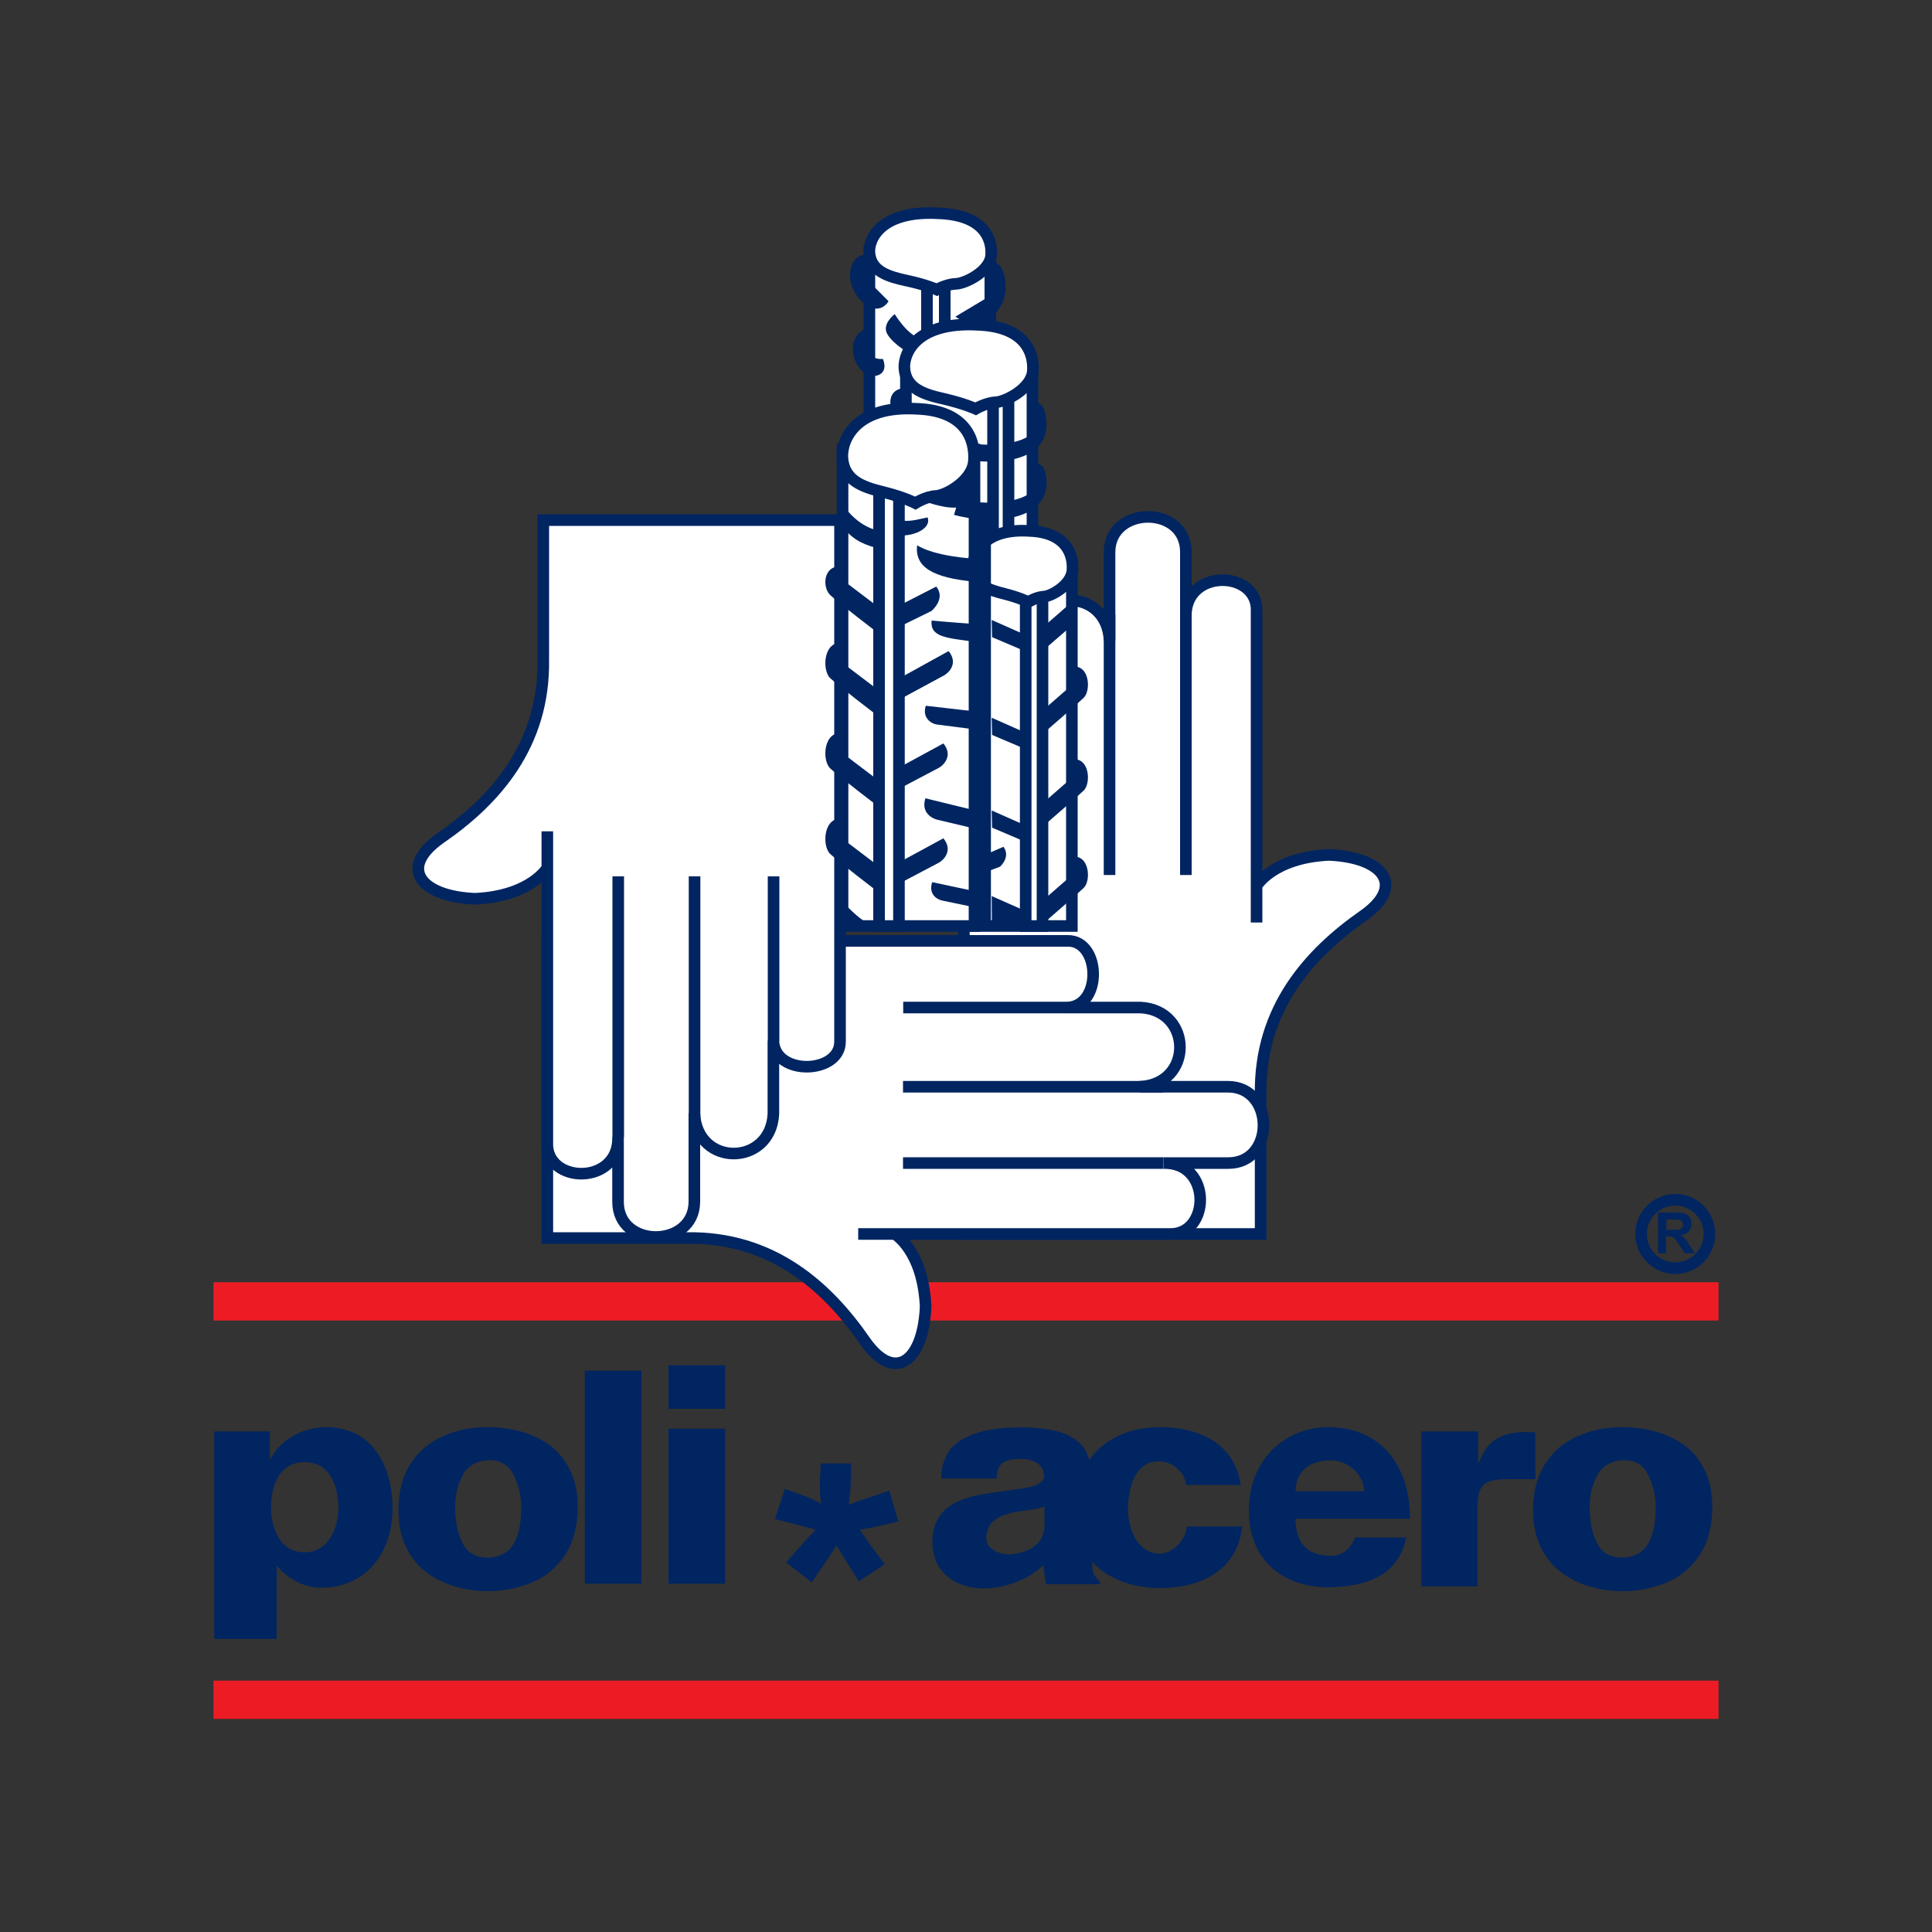<?xml version="1.0" encoding="utf-8"?>
<!-- Generator: Adobe Illustrator 23.0.1, SVG Export Plug-In . SVG Version: 6.00 Build 0)  -->
<svg version="1.1" id="Layer_1" xmlns="http://www.w3.org/2000/svg" xmlns:xlink="http://www.w3.org/1999/xlink" x="0px" y="0px"
	 viewBox="0 0 1000 1000" style="enable-background:new 0 0 1000 1000;" xml:space="preserve">
<rect x="0" y="0" width="1000" height="1000" fill="#333333" stroke="none"/>
<style type="text/css">
	.st0{fill-rule:evenodd;clip-rule:evenodd;fill:#FFFFFF;stroke:#002561;stroke-width:6;stroke-miterlimit:22.926;}
	.st1{fill:none;stroke:#002561;stroke-width:6;stroke-miterlimit:22.926;}
	.st2{fill-rule:evenodd;clip-rule:evenodd;fill:#ED1C24;}
	.st3{fill:#002561;}
	.st4{fill-rule:evenodd;clip-rule:evenodd;fill:#002561;}
</style>
<g>
	<path class="st0" d="M652.5,566.4v72.3H498.9V368.8c-0.2-17,33.9-18.1,34.5,0.3v-38c1.5-27,39.6-27.5,40.9,0.5v-45.8
		c0.1-24.2,39.6-24.5,39.5,0v33.6c-0.7-25.4,37.5-24.5,36.6-3v161.1v-19c0,0,8.4-14.6,37.4-16c28.4,1.2,39.7,16,18.1,31.3
		C677.6,493.5,651.8,522.2,652.5,566.4L652.5,566.4z"/>
	<path class="st1" d="M613.8,318v134.9 M574.3,318v134.9 M533.4,367.7v85.2"/>
	<polygon class="st2" points="110.5,663.7 889.5,663.7 889.5,683.5 110.5,683.5 110.5,663.7 	"/>
	<polygon class="st2" points="110.5,869.9 889.5,869.9 889.5,889.7 110.5,889.7 110.5,869.9 	"/>
	<path class="st3" d="M110.9,848.3V740.9h28.8v14.9c5.7-11.8,18.8-17.1,28.9-17.1c24,0,34.3,19.5,34.6,41.7
		c0,23.3-13.7,41.5-37.2,41.4c-8.5,0-17.1-4.6-22.8-11.5v38H110.9L110.9,848.3z M157.7,803.5c12.8-0.2,17.5-13,17.5-23.9
		c-0.4-11-4.6-22.8-17.5-22.8c-12.9,0-17.4,11.9-17.4,23.1C140.3,791,144.8,803.5,157.7,803.5L157.7,803.5z M252.4,738.7
		c5.7,0,11.2,0.7,16.6,2.1c5.4,1.4,10.4,3.7,14.9,6.8c4.5,3.1,8.1,7.4,10.9,12.8c2.8,5.4,4.2,11.8,4.2,19.4c0,10.1-2.2,18.4-6.5,25
		c-4.3,6.5-10,11.3-16.9,14.2c-7,2.9-14.5,4.5-22.5,4.6c-6.3,0-12.2-0.8-17.8-2.5c-5.6-1.7-10.6-4.2-15-7.6
		c-4.4-3.4-7.8-7.8-10.3-13.1c-2.5-5.3-3.8-11.5-3.8-18.6c0-9.6,2.1-17.7,6.3-24.2c4.2-6.5,9.8-11.2,16.8-14.2
		C236.2,740.2,243.9,738.7,252.4,738.7L252.4,738.7z M839.7,738.7c5.7,0,11.2,0.7,16.6,2.1c5.4,1.4,10.3,3.7,14.9,6.8
		c4.5,3.1,8.1,7.4,10.9,12.8c2.7,5.4,4.1,11.8,4.2,19.4c0,10.1-2.2,18.4-6.5,25c-4.3,6.5-10,11.3-16.9,14.2
		c-7,2.9-14.5,4.5-22.5,4.6c-6.3,0-12.2-0.8-17.8-2.5c-5.6-1.7-10.6-4.2-15-7.6c-4.4-3.4-7.8-7.8-10.3-13.1
		c-2.5-5.3-3.8-11.5-3.8-18.6c0-9.6,2.1-17.7,6.3-24.2c4.2-6.5,9.8-11.2,16.8-14.2C823.5,740.2,831.2,738.7,839.7,738.7L839.7,738.7
		z M253.4,755.8c-6.5,0.2-11.1,2.7-13.8,7.5c-2.7,4.9-4,10.4-4,16.7c0,7.4,1.3,13.6,3.8,18.7c2.5,5,6.9,7.5,12.9,7.5
		c11.7,0,17.5-8.7,17.5-26.2c0-5.6-1.3-11.1-3.8-16.3C263.5,758.4,259.3,755.8,253.4,755.8L253.4,755.8z M840.7,755.8
		c-6.5,0.2-11.1,2.7-13.8,7.5c-2.7,4.9-4.1,10.4-4.1,16.7c0,7.4,1.3,13.6,3.8,18.7c2.5,5,6.9,7.5,12.9,7.5
		c11.7,0,17.5-8.7,17.5-26.2c0-5.6-1.3-11.1-3.8-16.3C850.8,758.4,846.6,755.8,840.7,755.8L840.7,755.8z M302.7,709.5H332v110.2
		h-29.3V709.5L302.7,709.5z M346,739.5h29.3v80.2H346V739.5L346,739.5z M346,706.6h29.3v22.6H346V706.6L346,706.6z M540.6,779.6
		c-6.7,3.9-30.3,0-30.1,17.1c0.3,4.6,5.3,7.4,11.4,7.9c9.4-0.5,18.7-4.7,18.7-15V779.6L540.6,779.6z M613.8,768.6
		c-0.3-6.8-7.3-12.2-13.8-12.2c-11.2-0.2-15.9,10.7-16.2,24.9c0,8.9,4.3,22.7,16.5,22.9c6.7-0.3,13.2-6.5,14.1-14.1H643
		c-2.8,24-23.3,31.9-42.6,31.9c-13.4,0-26.6-4.4-35.1-13.6c0,2.7,0.2,4.7,0.6,5.8c0.4,1.2,1.5,2.7,3.4,4.3v1.5h-27.9l-1.4-9.9
		c-7.3,7.3-19.6,12.1-31.5,12.1c-13.8-0.4-25.9-8.2-25.9-24.1c0-18,14.4-23,28.1-25c4.9-0.7,9.2-1.4,12.9-1.9
		c3.8-0.6,16.8-1.3,16.8-7.1c0-5.2-4.1-9.1-12.6-9c-11.1,0.2-11.5,5-12,10.2h-28.6c0-5.1,1.2-9.6,3.6-13.6c2.4-3.9,6.8-7,13.1-9.4
		c6.4-2.4,15-3.5,25.9-3.5c9.7,0.2,17.2,1.5,22.3,3.7c5.1,2.3,8.6,5.6,10.5,9.8c0.4,1,0.8,2.1,1.2,3.3c7.9-11,21-16.9,36.6-16.9
		c19.6,0,38.6,7.9,41.8,29.9H613.8L613.8,768.6z M670.6,771.9h35.6c-0.4-4.7-2.3-8.5-5.7-11.5c-3.4-3-7.3-4.5-11.7-4.5
		c-5.7,0-10.1,1.4-13.3,4.2C672.2,763,670.6,766.9,670.6,771.9L670.6,771.9z M701.5,795.8h26.4c-4.2,20.1-21,25.4-40.2,25.8
		c-22.5,0-41.3-13-41.3-39.9c0-26.2,18.8-43,41.1-43c26.1,0,42.3,18.5,42.3,47.4h-59.3c0.3,9.2,3,18.9,18.2,19.2
		C695.8,805.3,699.4,800.5,701.5,795.8L701.5,795.8z M735.7,740.9h29.4v16.3h0.3c4.3-12.3,12.6-16,25-16c0.6,0,1.5,0.1,2.5,0.1
		c1.1,0.1,1.7,0.2,1.8,0.2v24.1h-13.2c-14.8,0-16.8,3.2-16.8,16.7v38.8h-29V740.9L735.7,740.9z M420.2,819l-13.3-10.3
		c5.3-5.9,9.8-11.4,15.4-17c-1.5-0.2-4.4-1.2-11.3-2.9c-5-1.2-8.3-2.1-9.9-2.7l5.2-15.5c7.7,3.1,12.7,4.1,18.7,7.8
		c-1.4-9.6-0.2-14.9-0.2-20.9h15.7c0,4.3,0.3,10-1.2,21.4c6.4-2.6,14.3-4.9,21-7.4l4.7,16c-6.5,1.5-11.5,2.9-20,4.3
		c4.4,6.1,8.3,12,13,17.8l-13.5,8.9l-11.6-18.6C429.3,806.1,424.9,811.8,420.2,819L420.2,819z"/>
	<path class="st3" d="M858.2,648.8v-21.2h9c2.3,0,3.9,0.2,4.9,0.6c1,0.4,1.9,1.1,2.5,2c0.6,1,0.9,2.1,0.9,3.3c0,1.6-0.5,2.9-1.4,3.9
		c-0.9,1-2.3,1.7-4.2,2c0.9,0.5,1.7,1.1,2.3,1.8c0.6,0.6,1.4,1.8,2.4,3.4l2.6,4.1h-5.1l-3.1-4.6c-1.1-1.6-1.8-2.7-2.3-3.1
		c-0.4-0.4-0.8-0.7-1.3-0.9c-0.5-0.2-1.2-0.2-2.2-0.2h-0.9v8.8H858.2L858.2,648.8z M862.5,636.6h3.2c2.1,0,3.3-0.1,3.8-0.3
		c0.5-0.2,0.9-0.5,1.2-0.9c0.3-0.4,0.4-1,0.4-1.6c0-0.7-0.2-1.3-0.6-1.7c-0.4-0.4-0.9-0.7-1.6-0.8c-0.3,0-1.4-0.1-3.1-0.1h-3.3
		V636.6L862.5,636.6z"/>
	<path class="st1" d="M867.1,621c9.8,0,17.7,7.9,17.7,17.7c0,9.8-7.9,17.7-17.7,17.7c-9.8,0-17.7-7.9-17.7-17.7
		C849.4,628.9,857.4,621,867.1,621L867.1,621z"/>
	<path class="st0" d="M355.5,640.8h-72.2V487h269.4c17-0.2,18.1,33.9-0.3,34.5h38c27,1.5,27.4,39.7-0.5,41h45.8
		c24.2,0.1,24.5,39.6,0,39.5h-33.5c25.3-0.7,24.5,37.6,2.9,36.7H444.2h18.9c0,0,14.6,8.4,16,37.5c-1.2,28.5-15.9,39.7-31.2,18.2
		C428.3,665.9,399.6,640.1,355.5,640.8L355.5,640.8z"/>
	<path class="st1" d="M602.1,602H467.4 M602.1,562.5H467.4 M552.5,521.5h-85"/>
	<path class="st0" d="M281.2,341.5v-72.3h153.6v269.8c0.2,17-33.9,18.1-34.5-0.3v38c-1.5,27-39.6,27.5-40.9-0.5v45.8
		c-0.1,24.2-39.6,24.5-39.5,0v-33.6c0.7,25.4-37.5,24.5-36.6,3V430.3v18.9c0,0-8.4,14.6-37.4,16c-28.4-1.2-39.7-16-18.1-31.3
		C256.2,414.4,281.9,385.7,281.2,341.5L281.2,341.5z"/>
	<path class="st1" d="M320,588.5V453.6 M359.5,588.5V453.6 M400.4,538.8v-85.2"/>
	<polygon class="st0" points="512.6,130.3 450,130.3 450,310.6 512.6,310.6 512.6,130.3 	"/>
	<polygon class="st0" points="534.4,191.1 468.9,191.1 468.9,377.3 534.4,377.3 534.4,191.1 	"/>
	<polygon class="st0" points="554.8,293.6 500.4,293.6 500.4,479.3 554.8,479.3 554.8,293.6 	"/>
	<polygon class="st0" points="539.6,297 530.9,297 530.9,479.3 539.6,479.3 539.6,297 	"/>
	<polygon class="st0" points="504.4,232.7 436.1,232.7 436.1,479.3 504.4,479.3 504.4,232.7 	"/>
	<polygon class="st0" points="465.3,240.2 455,240.2 455,479.3 465.3,479.3 465.3,240.2 	"/>
	<path class="st4" d="M450,169.6v12.6c0.1,2.3,3.3,3.9,7,3.6c1.6,3.9,1,7.7-3.6,8.7c-4.6,1.1-9.4-3.7-11-8.5
		C439.6,177.2,443.6,170.9,450,169.6L450,169.6z"/>
	<path class="st4" d="M450.1,131.7c0,4.8,0,9.6,0,14.4c3.3,3.3,6.5,6.5,9.8,9.8c0,0-2.2,4.3-7.1,3.8c-5.9-1-10.5-7.3-12-12
		C438.5,140.9,440.8,130.8,450.1,131.7L450.1,131.7z"/>
	<polygon class="st0" points="479.8,143.2 489,143.2 489,183.9 479.8,183.9 479.8,143.2 	"/>
	<path class="st4" d="M512.4,135.4v17.8l-17.9,10.7c0,0,8.2,6,13.8,3.6c5.7-2.5,12.4-10,12.2-18.8
		C520.4,139.6,517.1,135,512.4,135.4L512.4,135.4z"/>
	<path class="st4" d="M468.3,200.9c0,3.6,0,7.3,0,10.9c2.7,2.1,5.5,4.2,8.2,6.3c0,0-7,2.7-11.3-0.9
		C460.4,214.6,457.3,201.4,468.3,200.9L468.3,200.9z"/>
	<path class="st4" d="M534.4,208v15.6c-4.2,6.7-24.8,8.3-38.2,4.7l-2.4,8.2c17.1,4.7,47.4,4.3,47.9-16.3
		C541.5,211.2,539,207.6,534.4,208L534.4,208z"/>
	<path class="st4" d="M534.4,239.9v13.7c-4.2,6.7-24.8,8.3-38.2,4.7l-2.4,8.2c17.1,4.7,47.4,4.3,47.9-16.3
		C541.5,241.3,539,239.6,534.4,239.9L534.4,239.9z"/>
	<path class="st0" d="M484.9,149.9c0,0-5.5-2.5-15.3-4.6c-9.8-2.1-18.9-4.8-19.6-14.6c-0.4-7.6,6.6-21.9,35.7-20.3
		c23.5,0.8,27.9,13.2,27.3,21.7c-0.6,8.4-13.3,14.6-18.1,14.8C490.1,147,484.9,149.9,484.9,149.9L484.9,149.9z"/>
	<path class="st4" d="M476.1,175c0,0-3.2,3-4,4.1c-0.8,1.1-2.1,3.3-2.1,3.3s-7.5-4.1-10.7-9.4c-3.1-5.3,3.8-10.4,3.8-10.4
		S469.7,173.5,476.1,175L476.1,175z"/>
	<path class="st4" d="M504.2,232.5l0.2,28.9c0,0-8.2,2.3-15.6,0.9c-7.4-1.4-12.4-3.4-14.9-6c-2.5-2.7-3.2-6.3-3.2-6.3
		s1.6-2.2,4.5-3.6C478.1,245,504.2,232.5,504.2,232.5L504.2,232.5z"/>
	<path class="st4" d="M465.6,269.3c5.5,0.9,9-0.4,14.5-1.5c2.1,5.2-5.9,9.7-14.7,9.4C465.5,274.1,465.6,272.4,465.6,269.3
		L465.6,269.3z"/>
	<path class="st4" d="M454.9,274.7c0,3.5,0,5.7,0,9.3c-6.3-1.8-12.5-3.5-18.4-10.9c0-3.9,0-7.8,0-11.7
		C436.5,261.4,443.1,272.3,454.9,274.7L454.9,274.7z"/>
	<path class="st4" d="M504.7,289.2c0,4.4,0,7.5,0,11.9c-22.2-2-31.3-7.7-30-18.9C474.7,282.2,481.9,287.7,504.7,289.2L504.7,289.2z"
		/>
	<path class="st4" d="M504.7,323c0,3.4,0,5.8,0,9.2c-14.8-2-23.4-2.4-22.5-11C482.2,321.2,489.3,321.9,504.7,323L504.7,323z"/>
	<path class="st4" d="M436.3,293.3v7l18.6,14.1v13.6c0,0-20.8-15.9-25.2-20C425.3,303.7,426.2,291.8,436.3,293.3L436.3,293.3z"/>
	<path class="st4" d="M436.3,332.8v10.5l18.6,14.1v13.6c0,0-20.8-15.9-25.2-20C425.3,346.8,426.2,331.3,436.3,332.8L436.3,332.8z"/>
	<path class="st4" d="M555,345.1v9.3L539.4,368v12.1c0,0,17.6-15.2,21.5-18.9C564.8,357.5,564,343.8,555,345.1L555,345.1z"/>
	<polygon class="st4" points="555,311.4 539.4,325 539.4,337.1 554.7,323.9 555,311.4 	"/>
	<polygon class="st4" points="513.3,320.9 530.9,328.7 530.9,337.2 513.5,329.8 513.3,320.9 	"/>
	<polygon class="st4" points="513.3,371.5 530.9,379.3 530.9,387.8 513.5,380.4 513.3,371.5 	"/>
	<polygon class="st4" points="513.3,419.5 530.9,427.3 530.9,435.8 513.5,428.4 513.3,419.5 	"/>
	<polygon class="st4" points="513.3,463.8 530.9,471.6 530.9,479 513.4,478.8 513.3,463.8 	"/>
	<path class="st4" d="M555,393.1v9.3L539.4,416v12.1c0,0,17.6-15.2,21.5-18.9C564.8,405.5,564,391.8,555,393.1L555,393.1z"/>
	<path class="st4" d="M555,443.5v9.3l-15.6,13.6v12.1c0,0,17.6-15.2,21.5-18.9C564.8,456,564,442.2,555,443.5L555,443.5z"/>
	<path class="st4" d="M436.3,379.5V390l18.6,14.1v13.6c0,0-20.8-15.9-25.2-20C425.3,393.5,426.2,378,436.3,379.5L436.3,379.5z"/>
	<path class="st4" d="M436.3,423.8v10.5l18.6,14.1v13.6c0,0-20.8-15.9-25.2-20C425.3,437.8,426.2,422.3,436.3,423.8L436.3,423.8z"/>
	<path class="st4" d="M436.5,467.2c0,0,3.5,3.7,7,6.7c3.5,3,8.1,5.5,8.1,5.5h-15.8L436.5,467.2L436.5,467.2z"/>
	<path class="st4" d="M484.6,303.6l-19.3,9.9v11l16.9-8.3C482.2,316.1,489.7,310,484.6,303.6L484.6,303.6z"/>
	<path class="st4" d="M491,337l-25.7,14.2v11l23.3-12.6C491,348.3,496.2,343.4,491,337L491,337z"/>
	<path class="st4" d="M488.3,384.8l-23,12.5v11l20.7-10.9C488.3,396.1,493.5,391.2,488.3,384.8L488.3,384.8z"/>
	<path class="st4" d="M479.2,365.3l30.5,3.5v9.4l-24.8-3.2C482.2,374.7,477.1,371.6,479.2,365.3L479.2,365.3z"/>
	<path class="st4" d="M479,413.2l30.7,7.5v9.4l-24.5-5.8C481,423.2,476.9,419.6,479,413.2L479,413.2z"/>
	<path class="st4" d="M482.5,456.6l27.2,5.8v8.3l-21.7-4.5C484.2,465.4,480.6,462.3,482.5,456.6L482.5,456.6z"/>
	<path class="st4" d="M488.3,433.9l-23,12.5v11l20.7-10.9C488.3,445.2,493.5,440.3,488.3,433.9L488.3,433.9z"/>
	<path class="st0" d="M473.8,260.4c0,0-6-3.1-16.6-5.7c-10.6-2.6-20.5-5.9-21.2-18c-0.4-9.4,7.2-27,38.6-25.1
		c25.5,0.9,30.2,16.3,29.5,26.8c-0.6,10.4-14.4,18-19.6,18.3C479.4,256.9,473.8,260.4,473.8,260.4L473.8,260.4z"/>
	<path class="st4" d="M519.4,438.3l-11.4,4.9v9l9.6-3.6C517.6,448.6,523.3,443.6,519.4,438.3L519.4,438.3z"/>
	<polygon class="st0" points="522,199.2 514,199.2 514,281.5 522,281.5 522,199.2 	"/>
	<path class="st0" d="M505,211.6c0,0-5.9-2.7-16.2-5.1c-10.3-2.3-20-5.2-20.7-16c-0.4-8.4,7-24,37.7-22.4
		c24.8,0.8,29.4,14.5,28.8,23.8c-0.6,9.3-14.1,16-19.1,16.3C510.4,208.4,505,211.6,505,211.6L505,211.6z"/>
	<path class="st0" d="M532.2,311.6c0,0-4.5-2.3-12.5-4.3c-8-2-15.5-4.4-16-13.6c-0.3-7.1,5.4-20.4,29.1-18.9
		c19.2,0.7,22.8,12.3,22.3,20.2c-0.5,7.9-10.9,13.6-14.8,13.8C536.4,309,532.2,311.6,532.2,311.6L532.2,311.6z"/>
	<polygon class="st4" points="512.9,261.9 504.6,261.9 504.6,479.1 512.9,479.1 512.9,261.9 	"/>
</g>
</svg>
